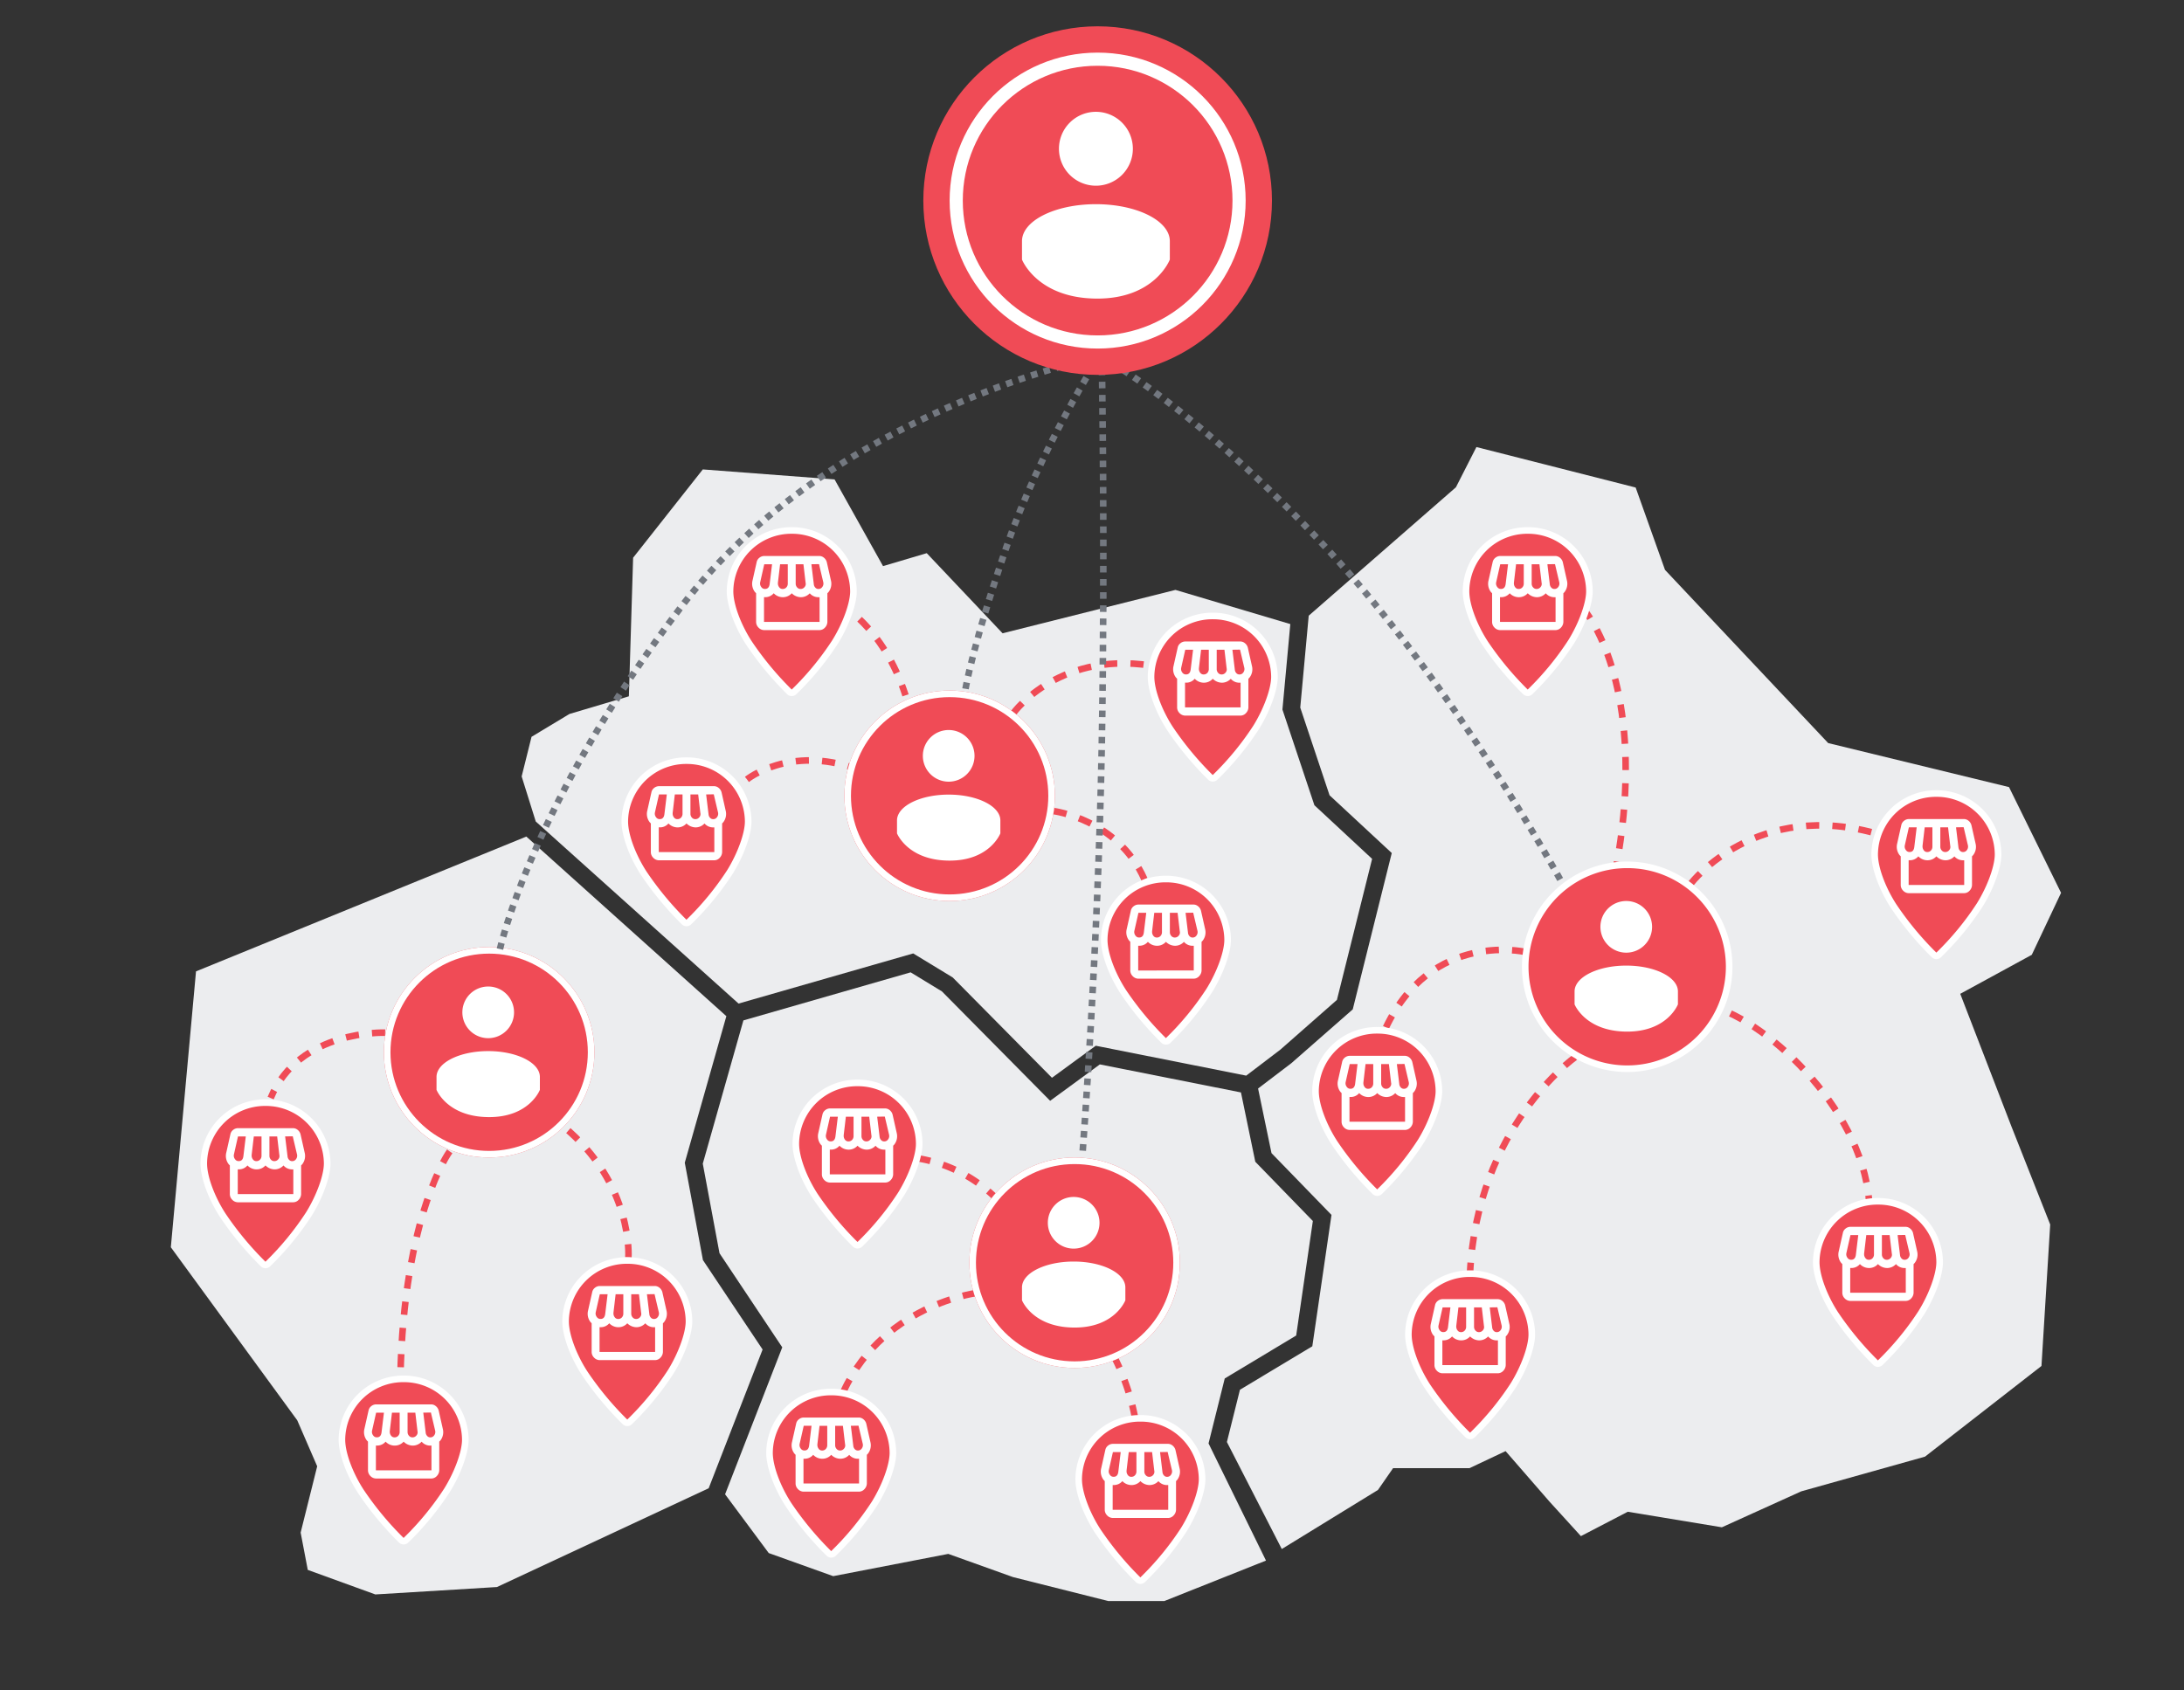 <?xml version="1.0" encoding="UTF-8"?> <svg xmlns="http://www.w3.org/2000/svg" xmlns:xlink="http://www.w3.org/1999/xlink" width="332" height="257" viewBox="0 0 332 257"><rect x="0" y="0" width="332" height="257" fill="#333333" stroke="none"/> <defs> <clipPath id="clip-path"> <rect id="Rectangle_634" data-name="Rectangle 634" width="332" height="257" transform="translate(344 4764)" fill="rgba(255,255,255,0)"></rect> </clipPath> </defs> <g id="Франшиза" transform="translate(-344 -4764)" clip-path="url(#clip-path)"> <g id="Group_1485" data-name="Group 1485" transform="translate(36.358 -29)"> <g id="Map" transform="translate(1423.727 76.097) rotate(14.008)"> <path id="Path_2200" data-name="Path 2200" d="M85.605,314.382l6.441,41.627L117.06,376.89l4.633,6.049v10.387l2.424,5.244,10.871,1.135,17.667-5.569,27.588-22.36,2.848-22.457L171,338.325l-6.263-13.7.74-23.148L129.363,282.34Z" transform="translate(37.924 4668.5)" fill="#ecedef" fill-rule="evenodd"></path> <path id="Path_2203" data-name="Path 2203" d="M101.226,296.661l-.719,22.628,5.764,12.6L118.99,343.46l-3.024,23.786,8.6,7.063,10.36,1.035,16.151-7.518,10.4,1.04,14.919.029,8.29-2.067,13.5-9.707L185.4,341.95V331.772l8.955-8.965L192.6,305.3l-10.671-6.623-4.665-9.7-21.846,1.057-5.989,7.2-19.985-12.156-5.319-1.663-22.9,13.245Z" transform="translate(104.844 4673.315)" fill="#ecedef" fill-rule="evenodd"></path> <path id="Path_2205" data-name="Path 2205" d="M214.974,345.989l4.081-5.094,6.51-9.416v-22.1l-10.488-5.791-8.236-12.939-1.984-12.9-18.2-.814-23.9,12.761-14.135-9.03-5.969,3.518-10.341-11.008-19.8,3.373-7.029,15.593,4.473,20.6-8.113,4.794L97.092,322.3v6.209l3.738,6.13,36.613,19.4,23.915-13.824,6.714,2.091L186.4,353.454l5.282-6.338,23.288-1.126Z" transform="translate(67.292 4613.63)" fill="#ecedef" fill-rule="evenodd"></path> <path id="Path_2206" data-name="Path 2206" d="M113.11,297.382l2.134,13.867,7.55,11.861,11.3,6.231v24.5l-7.067,10.188L123.043,369l4.359,9.04,11.121,6.907,2.006,20.087-9.073,9.073V422.3l12.033,13.768L155.5,423.814l1.426-3.767,11.277-2.821,4.692-3.839,8.317,5.823h0l5.92,3.947,6.016-5.32,14.45-1.169,10.387-8.226,16.975-9.672,13.84-17.663-3.917-21.188-9.34-13.059-12.42-17.668,9.115-8.386,2.038-10.22L222.708,296.9l-28.291.16-30.441-19.545-7.362-11.073-24.976-.113-1.545,6.692-16.982,24.36Z" transform="translate(161.445 4592.084)" fill="#ecedef" fill-rule="evenodd"></path> </g> <g id="_4" data-name="4"> <path id="Path_2214" data-name="Path 2214" d="M564.744,4927.27s9.962-12.969,28.7-7.369" fill="none" stroke="#f04b56" stroke-width="1" stroke-dasharray="2"></path> <path id="Path_2218" data-name="Path 2218" d="M556.99,4925.78c4.955-4.093,18.094-9.047,39.2-5.17" transform="translate(5473.977 4328.403) rotate(90)" fill="none" stroke="#f04b56" stroke-width="1" stroke-dasharray="2"></path> <path id="Path_2215" data-name="Path 2215" d="M539.478,4937.74s-15.614-3.625-22.184,13.924" fill="none" stroke="#f04b56" stroke-width="1" stroke-dasharray="2"></path> <path id="Path_2216" data-name="Path 2216" d="M534.585,4939.03s-18.174,2.034-29.9,21.028" transform="translate(-2314.915 893.115) rotate(-28.999)" fill="none" stroke="#f04b56" stroke-width="1" stroke-dasharray="2"></path> <path id="Path_2217" data-name="Path 2217" d="M564.659,4927.17c7.687-4.257,28.063-3.365,38.1,6.77" transform="matrix(0.766, 0.643, -0.643, 0.766, 3302.568, 808.5)" fill="none" stroke="#f04b56" stroke-width="1" stroke-dasharray="2"></path> <g id="_5" data-name="5" transform="translate(209.119 11.16)"> <g id="Path_2209" data-name="Path 2209" transform="translate(384 4903)"> <path id="Path_27" data-name="Path 27" d="M8.878,24.372l-.343-.329A48.673,48.673,0,0,1,2.386,16.62C.66,13.974-.5,10.812-.5,8.752A9.328,9.328,0,0,1,8.881-.5a9.328,9.328,0,0,1,9.381,9.252c0,1.893-1.146,5.055-2.786,7.69a43.477,43.477,0,0,1-6.251,7.6Z" fill="#f04b56"></path> <path id="Path_28" data-name="Path 28" d="M8.881,0A8.817,8.817,0,0,0,0,8.752c0,1.967,1.14,5.044,2.8,7.6a47.694,47.694,0,0,0,6.076,7.335,43.467,43.467,0,0,0,6.17-7.505c1.589-2.553,2.711-5.651,2.711-7.425A8.817,8.817,0,0,0,8.881,0m0-1a9.828,9.828,0,0,1,9.881,9.752c0,1.977-1.177,5.248-2.862,7.954a44.044,44.044,0,0,1-6.332,7.7A1,1,0,0,1,8.189,24.4a48.227,48.227,0,0,1-6.222-7.51C.192,14.173-1,10.9-1,8.752A9.828,9.828,0,0,1,8.881-1Z" fill="#fff"></path> </g> <path id="storefront" d="M3.844,3a1.189,1.189,0,0,0-.734.263,1.116,1.116,0,0,0-.421.676L2.069,6.7a2.059,2.059,0,0,0,.367,1.791l.169.175v4.352a1.217,1.217,0,0,0,.367.87,1.2,1.2,0,0,0,.837.382h8.427a1.128,1.128,0,0,0,.837-.382,1.292,1.292,0,0,0,.367-.87V8.667l.169-.175A2.059,2.059,0,0,0,13.974,6.7l-.62-2.762a1.267,1.267,0,0,0-.439-.676A1.1,1.1,0,0,0,12.2,3H3.844m8.324,1.234L12.819,7a.868.868,0,0,1-.169.733.677.677,0,0,1-.566.282A.61.61,0,0,1,11.6,7.8a.844.844,0,0,1-.223-.513L11.01,4.256l1.156-.019m-8.324.019H5.03L4.663,7.283c-.072.495-.307.726-.7.726A.635.635,0,0,1,3.4,7.727.868.868,0,0,1,3.224,7l.62-2.743m2.4,0H7.42V7.2a.826.826,0,0,1-.217.576.73.73,0,0,1-.566.238.615.615,0,0,1-.518-.257.927.927,0,0,1-.2-.582v-.1L6.25,4.257m2.378,0H9.8l.331,2.818a.725.725,0,0,1-.175.67.746.746,0,0,1-.608.269.669.669,0,0,1-.506-.238A.826.826,0,0,1,8.623,7.2V4.252M5.283,8.667a1.9,1.9,0,0,0,1.417.6,1.8,1.8,0,0,0,1.324-.6,1.989,1.989,0,0,0,1.384.6,1.841,1.841,0,0,0,1.354-.595,1.713,1.713,0,0,0,1.354.595h.138v3.757H3.808V9.262h.15A1.677,1.677,0,0,0,5.283,8.667Z" transform="translate(384.857 4903.379)" fill="#fff"></path> </g> <g id="_4-2" data-name="4" transform="translate(200.238 73.16)"> <g id="Path_2209-2" data-name="Path 2209" transform="translate(384 4903)"> <path id="Path_29" data-name="Path 29" d="M8.878,24.372l-.343-.329A48.673,48.673,0,0,1,2.386,16.62C.66,13.974-.5,10.812-.5,8.752A9.328,9.328,0,0,1,8.881-.5a9.328,9.328,0,0,1,9.381,9.252c0,1.893-1.146,5.055-2.786,7.69a43.477,43.477,0,0,1-6.251,7.6Z" fill="#f04b56"></path> <path id="Path_30" data-name="Path 30" d="M8.881,0A8.817,8.817,0,0,0,0,8.752c0,1.967,1.14,5.044,2.8,7.6a47.694,47.694,0,0,0,6.076,7.335,43.467,43.467,0,0,0,6.17-7.505c1.589-2.553,2.711-5.651,2.711-7.425A8.817,8.817,0,0,0,8.881,0m0-1a9.828,9.828,0,0,1,9.881,9.752c0,1.977-1.177,5.248-2.862,7.954a44.044,44.044,0,0,1-6.332,7.7A1,1,0,0,1,8.189,24.4a48.227,48.227,0,0,1-6.222-7.51C.192,14.173-1,10.9-1,8.752A9.828,9.828,0,0,1,8.881-1Z" fill="#fff"></path> </g> <path id="storefront-2" data-name="storefront" d="M3.844,3a1.189,1.189,0,0,0-.734.263,1.116,1.116,0,0,0-.421.676L2.069,6.7a2.059,2.059,0,0,0,.367,1.791l.169.175v4.352a1.217,1.217,0,0,0,.367.87,1.2,1.2,0,0,0,.837.382h8.427a1.128,1.128,0,0,0,.837-.382,1.292,1.292,0,0,0,.367-.87V8.667l.169-.175A2.059,2.059,0,0,0,13.974,6.7l-.62-2.762a1.267,1.267,0,0,0-.439-.676A1.1,1.1,0,0,0,12.2,3H3.844m8.324,1.234L12.819,7a.868.868,0,0,1-.169.733.677.677,0,0,1-.566.282A.61.61,0,0,1,11.6,7.8a.844.844,0,0,1-.223-.513L11.01,4.256l1.156-.019m-8.324.019H5.03L4.663,7.283c-.072.495-.307.726-.7.726A.635.635,0,0,1,3.4,7.727.868.868,0,0,1,3.224,7l.62-2.743m2.4,0H7.42V7.2a.826.826,0,0,1-.217.576.73.73,0,0,1-.566.238.615.615,0,0,1-.518-.257.927.927,0,0,1-.2-.582v-.1L6.25,4.257m2.378,0H9.8l.331,2.818a.725.725,0,0,1-.175.67.746.746,0,0,1-.608.269.669.669,0,0,1-.506-.238A.826.826,0,0,1,8.623,7.2V4.252M5.283,8.667a1.9,1.9,0,0,0,1.417.6,1.8,1.8,0,0,0,1.324-.6,1.989,1.989,0,0,0,1.384.6,1.841,1.841,0,0,0,1.354-.595,1.713,1.713,0,0,0,1.354.595h.138v3.757H3.808V9.262h.15A1.677,1.677,0,0,0,5.283,8.667Z" transform="translate(384.857 4903.379)" fill="#fff"></path> </g> <g id="_3" data-name="3" transform="translate(138.238 84.16)"> <g id="Path_2209-3" data-name="Path 2209" transform="translate(384 4903)"> <path id="Path_31" data-name="Path 31" d="M8.878,24.372l-.343-.329A48.673,48.673,0,0,1,2.386,16.62C.66,13.974-.5,10.812-.5,8.752A9.328,9.328,0,0,1,8.881-.5a9.328,9.328,0,0,1,9.381,9.252c0,1.893-1.146,5.055-2.786,7.69a43.477,43.477,0,0,1-6.251,7.6Z" fill="#f04b56"></path> <path id="Path_32" data-name="Path 32" d="M8.881,0A8.817,8.817,0,0,0,0,8.752c0,1.967,1.14,5.044,2.8,7.6a47.694,47.694,0,0,0,6.076,7.335,43.467,43.467,0,0,0,6.17-7.505c1.589-2.553,2.711-5.651,2.711-7.425A8.817,8.817,0,0,0,8.881,0m0-1a9.828,9.828,0,0,1,9.881,9.752c0,1.977-1.177,5.248-2.862,7.954a44.044,44.044,0,0,1-6.332,7.7A1,1,0,0,1,8.189,24.4a48.227,48.227,0,0,1-6.222-7.51C.192,14.173-1,10.9-1,8.752A9.828,9.828,0,0,1,8.881-1Z" fill="#fff"></path> </g> <path id="storefront-3" data-name="storefront" d="M3.844,3a1.189,1.189,0,0,0-.734.263,1.116,1.116,0,0,0-.421.676L2.069,6.7a2.059,2.059,0,0,0,.367,1.791l.169.175v4.352a1.217,1.217,0,0,0,.367.87,1.2,1.2,0,0,0,.837.382h8.427a1.128,1.128,0,0,0,.837-.382,1.292,1.292,0,0,0,.367-.87V8.667l.169-.175A2.059,2.059,0,0,0,13.974,6.7l-.62-2.762a1.267,1.267,0,0,0-.439-.676A1.1,1.1,0,0,0,12.2,3H3.844m8.324,1.234L12.819,7a.868.868,0,0,1-.169.733.677.677,0,0,1-.566.282A.61.61,0,0,1,11.6,7.8a.844.844,0,0,1-.223-.513L11.01,4.256l1.156-.019m-8.324.019H5.03L4.663,7.283c-.072.495-.307.726-.7.726A.635.635,0,0,1,3.4,7.727.868.868,0,0,1,3.224,7l.62-2.743m2.4,0H7.42V7.2a.826.826,0,0,1-.217.576.73.73,0,0,1-.566.238.615.615,0,0,1-.518-.257.927.927,0,0,1-.2-.582v-.1L6.25,4.257m2.378,0H9.8l.331,2.818a.725.725,0,0,1-.175.67.746.746,0,0,1-.608.269.669.669,0,0,1-.506-.238A.826.826,0,0,1,8.623,7.2V4.252M5.283,8.667a1.9,1.9,0,0,0,1.417.6,1.8,1.8,0,0,0,1.324-.6,1.989,1.989,0,0,0,1.384.6,1.841,1.841,0,0,0,1.354-.595,1.713,1.713,0,0,0,1.354.595h.138v3.757H3.808V9.262h.15A1.677,1.677,0,0,0,5.283,8.667Z" transform="translate(384.857 4903.379)" fill="#fff"></path> </g> <g id="_2" data-name="2" transform="translate(124.119 47.16)"> <g id="Path_2209-4" data-name="Path 2209" transform="translate(384 4903)"> <path id="Path_33" data-name="Path 33" d="M8.878,24.372l-.343-.329A48.673,48.673,0,0,1,2.386,16.62C.66,13.974-.5,10.812-.5,8.752A9.328,9.328,0,0,1,8.881-.5a9.328,9.328,0,0,1,9.381,9.252c0,1.893-1.146,5.055-2.786,7.69a43.477,43.477,0,0,1-6.251,7.6Z" fill="#f04b56"></path> <path id="Path_34" data-name="Path 34" d="M8.881,0A8.817,8.817,0,0,0,0,8.752c0,1.967,1.14,5.044,2.8,7.6a47.694,47.694,0,0,0,6.076,7.335,43.467,43.467,0,0,0,6.17-7.505c1.589-2.553,2.711-5.651,2.711-7.425A8.817,8.817,0,0,0,8.881,0m0-1a9.828,9.828,0,0,1,9.881,9.752c0,1.977-1.177,5.248-2.862,7.954a44.044,44.044,0,0,1-6.332,7.7A1,1,0,0,1,8.189,24.4a48.227,48.227,0,0,1-6.222-7.51C.192,14.173-1,10.9-1,8.752A9.828,9.828,0,0,1,8.881-1Z" fill="#fff"></path> </g> <path id="storefront-4" data-name="storefront" d="M3.844,3a1.189,1.189,0,0,0-.734.263,1.116,1.116,0,0,0-.421.676L2.069,6.7a2.059,2.059,0,0,0,.367,1.791l.169.175v4.352a1.217,1.217,0,0,0,.367.87,1.2,1.2,0,0,0,.837.382h8.427a1.128,1.128,0,0,0,.837-.382,1.292,1.292,0,0,0,.367-.87V8.667l.169-.175A2.059,2.059,0,0,0,13.974,6.7l-.62-2.762a1.267,1.267,0,0,0-.439-.676A1.1,1.1,0,0,0,12.2,3H3.844m8.324,1.234L12.819,7a.868.868,0,0,1-.169.733.677.677,0,0,1-.566.282A.61.61,0,0,1,11.6,7.8a.844.844,0,0,1-.223-.513L11.01,4.256l1.156-.019m-8.324.019H5.03L4.663,7.283c-.072.495-.307.726-.7.726A.635.635,0,0,1,3.4,7.727.868.868,0,0,1,3.224,7l.62-2.743m2.4,0H7.42V7.2a.826.826,0,0,1-.217.576.73.73,0,0,1-.566.238.615.615,0,0,1-.518-.257.927.927,0,0,1-.2-.582v-.1L6.25,4.257m2.378,0H9.8l.331,2.818a.725.725,0,0,1-.175.67.746.746,0,0,1-.608.269.669.669,0,0,1-.506-.238A.826.826,0,0,1,8.623,7.2V4.252M5.283,8.667a1.9,1.9,0,0,0,1.417.6,1.8,1.8,0,0,0,1.324-.6,1.989,1.989,0,0,0,1.384.6,1.841,1.841,0,0,0,1.354-.595,1.713,1.713,0,0,0,1.354.595h.138v3.757H3.808V9.262h.15A1.677,1.677,0,0,0,5.283,8.667Z" transform="translate(384.857 4903.379)" fill="#fff"></path> </g> <g id="_1" data-name="1" transform="translate(147 -28.84)"> <g id="Path_2209-5" data-name="Path 2209" transform="translate(384 4903)"> <path id="Path_35" data-name="Path 35" d="M8.878,24.372l-.343-.329A48.673,48.673,0,0,1,2.386,16.62C.66,13.974-.5,10.812-.5,8.752A9.328,9.328,0,0,1,8.881-.5a9.328,9.328,0,0,1,9.381,9.252c0,1.893-1.146,5.055-2.786,7.69a43.477,43.477,0,0,1-6.251,7.6Z" fill="#f04b56"></path> <path id="Path_36" data-name="Path 36" d="M8.881,0A8.817,8.817,0,0,0,0,8.752c0,1.967,1.14,5.044,2.8,7.6a47.694,47.694,0,0,0,6.076,7.335,43.467,43.467,0,0,0,6.17-7.505c1.589-2.553,2.711-5.651,2.711-7.425A8.817,8.817,0,0,0,8.881,0m0-1a9.828,9.828,0,0,1,9.881,9.752c0,1.977-1.177,5.248-2.862,7.954a44.044,44.044,0,0,1-6.332,7.7A1,1,0,0,1,8.189,24.4a48.227,48.227,0,0,1-6.222-7.51C.192,14.173-1,10.9-1,8.752A9.828,9.828,0,0,1,8.881-1Z" fill="#fff"></path> </g> <path id="storefront-5" data-name="storefront" d="M3.844,3a1.189,1.189,0,0,0-.734.263,1.116,1.116,0,0,0-.421.676L2.069,6.7a2.059,2.059,0,0,0,.367,1.791l.169.175v4.352a1.217,1.217,0,0,0,.367.87,1.2,1.2,0,0,0,.837.382h8.427a1.128,1.128,0,0,0,.837-.382,1.292,1.292,0,0,0,.367-.87V8.667l.169-.175A2.059,2.059,0,0,0,13.974,6.7l-.62-2.762a1.267,1.267,0,0,0-.439-.676A1.1,1.1,0,0,0,12.2,3H3.844m8.324,1.234L12.819,7a.868.868,0,0,1-.169.733.677.677,0,0,1-.566.282A.61.61,0,0,1,11.6,7.8a.844.844,0,0,1-.223-.513L11.01,4.256l1.156-.019m-8.324.019H5.03L4.663,7.283c-.072.495-.307.726-.7.726A.635.635,0,0,1,3.4,7.727.868.868,0,0,1,3.224,7l.62-2.743m2.4,0H7.42V7.2a.826.826,0,0,1-.217.576.73.73,0,0,1-.566.238.615.615,0,0,1-.518-.257.927.927,0,0,1-.2-.582v-.1L6.25,4.257m2.378,0H9.8l.331,2.818a.725.725,0,0,1-.175.67.746.746,0,0,1-.608.269.669.669,0,0,1-.506-.238A.826.826,0,0,1,8.623,7.2V4.252M5.283,8.667a1.9,1.9,0,0,0,1.417.6,1.8,1.8,0,0,0,1.324-.6,1.989,1.989,0,0,0,1.384.6,1.841,1.841,0,0,0,1.354-.595,1.713,1.713,0,0,0,1.354.595h.138v3.757H3.808V9.262h.15A1.677,1.677,0,0,0,5.283,8.667Z" transform="translate(384.857 4903.379)" fill="#fff"></path> </g> <g id="Path_2235" data-name="Path 2235" transform="translate(539 4924)"> <path id="Path_37" data-name="Path 37" d="M16,31.5A15.5,15.5,0,0,1,5.04,5.04,15.5,15.5,0,0,1,26.96,26.96,15.4,15.4,0,0,1,16,31.5Z" fill="#f04b56"></path> <path id="Path_38" data-name="Path 38" d="M16,1A15,15,0,0,0,5.393,26.607,15,15,0,1,0,26.607,5.393,14.9,14.9,0,0,0,16,1m0-1A16,16,0,1,1,0,16,16,16,0,0,1,16,0Z" fill="#fff"></path> </g> <path id="account" d="M11.856,4A3.928,3.928,0,1,1,7.928,7.928,3.928,3.928,0,0,1,11.856,4m0,9.821c4.341,0,7.856,1.758,7.856,3.928v1.964s-1.6,4.212-7.856,4.145S4,19.713,4,19.713V17.749C4,15.578,7.516,13.821,11.856,13.821Z" transform="translate(543 4926)" fill="#fff"></path> </g> <g id="_3-2" data-name="3"> <path id="Path_2223" data-name="Path 2223" d="M524.807,4938.56s-16.2.193-23.16,15.006" transform="translate(-666.803 151.835) rotate(-7)" fill="none" stroke="#f04b56" stroke-width="1" stroke-dasharray="2"></path> <path id="Path_2224" data-name="Path 2224" d="M566.778,4917.55a21.96,21.96,0,0,1,15.056.063" transform="matrix(0.875, 0.485, -0.485, 0.875, 2336.192, 391.373)" fill="none" stroke="#f04b56" stroke-width="1" stroke-dasharray="2"></path> <path id="Path_2225" data-name="Path 2225" d="M588.6,4924.55a34.906,34.906,0,0,1,12.257,8.66" transform="matrix(0.766, 0.643, -0.643, 0.766, 3192.568, 848.5)" fill="none" stroke="#f04b56" stroke-width="1" stroke-dasharray="2"></path> <g id="_3-3" data-name="3" transform="translate(88.119 106.16)"> <g id="Path_2209-6" data-name="Path 2209" transform="translate(384 4903)"> <path id="Path_39" data-name="Path 39" d="M8.878,24.372l-.343-.329A48.673,48.673,0,0,1,2.386,16.62C.66,13.974-.5,10.812-.5,8.752A9.328,9.328,0,0,1,8.881-.5a9.328,9.328,0,0,1,9.381,9.252c0,1.893-1.146,5.055-2.786,7.69a43.477,43.477,0,0,1-6.251,7.6Z" fill="#f04b56"></path> <path id="Path_40" data-name="Path 40" d="M8.881,0A8.817,8.817,0,0,0,0,8.752c0,1.967,1.14,5.044,2.8,7.6a47.694,47.694,0,0,0,6.076,7.335,43.467,43.467,0,0,0,6.17-7.505c1.589-2.553,2.711-5.651,2.711-7.425A8.817,8.817,0,0,0,8.881,0m0-1a9.828,9.828,0,0,1,9.881,9.752c0,1.977-1.177,5.248-2.862,7.954a44.044,44.044,0,0,1-6.332,7.7A1,1,0,0,1,8.189,24.4a48.227,48.227,0,0,1-6.222-7.51C.192,14.173-1,10.9-1,8.752A9.828,9.828,0,0,1,8.881-1Z" fill="#fff"></path> </g> <path id="storefront-6" data-name="storefront" d="M3.844,3a1.189,1.189,0,0,0-.734.263,1.116,1.116,0,0,0-.421.676L2.069,6.7a2.059,2.059,0,0,0,.367,1.791l.169.175v4.352a1.217,1.217,0,0,0,.367.87,1.2,1.2,0,0,0,.837.382h8.427a1.128,1.128,0,0,0,.837-.382,1.292,1.292,0,0,0,.367-.87V8.667l.169-.175A2.059,2.059,0,0,0,13.974,6.7l-.62-2.762a1.267,1.267,0,0,0-.439-.676A1.1,1.1,0,0,0,12.2,3H3.844m8.324,1.234L12.819,7a.868.868,0,0,1-.169.733.677.677,0,0,1-.566.282A.61.61,0,0,1,11.6,7.8a.844.844,0,0,1-.223-.513L11.01,4.256l1.156-.019m-8.324.019H5.03L4.663,7.283c-.072.495-.307.726-.7.726A.635.635,0,0,1,3.4,7.727.868.868,0,0,1,3.224,7l.62-2.743m2.4,0H7.42V7.2a.826.826,0,0,1-.217.576.73.73,0,0,1-.566.238.615.615,0,0,1-.518-.257.927.927,0,0,1-.2-.582v-.1L6.25,4.257m2.378,0H9.8l.331,2.818a.725.725,0,0,1-.175.67.746.746,0,0,1-.608.269.669.669,0,0,1-.506-.238A.826.826,0,0,1,8.623,7.2V4.252M5.283,8.667a1.9,1.9,0,0,0,1.417.6,1.8,1.8,0,0,0,1.324-.6,1.989,1.989,0,0,0,1.384.6,1.841,1.841,0,0,0,1.354-.595,1.713,1.713,0,0,0,1.354.595h.138v3.757H3.808V9.262h.15A1.677,1.677,0,0,0,5.283,8.667Z" transform="translate(384.857 4903.379)" fill="#fff"></path> </g> <g id="_2-2" data-name="2" transform="translate(41.119 102.16)"> <g id="Path_2209-7" data-name="Path 2209" transform="translate(384 4903)"> <path id="Path_41" data-name="Path 41" d="M8.878,24.372l-.343-.329A48.673,48.673,0,0,1,2.386,16.62C.66,13.974-.5,10.812-.5,8.752A9.328,9.328,0,0,1,8.881-.5a9.328,9.328,0,0,1,9.381,9.252c0,1.893-1.146,5.055-2.786,7.69a43.477,43.477,0,0,1-6.251,7.6Z" fill="#f04b56"></path> <path id="Path_42" data-name="Path 42" d="M8.881,0A8.817,8.817,0,0,0,0,8.752c0,1.967,1.14,5.044,2.8,7.6a47.694,47.694,0,0,0,6.076,7.335,43.467,43.467,0,0,0,6.17-7.505c1.589-2.553,2.711-5.651,2.711-7.425A8.817,8.817,0,0,0,8.881,0m0-1a9.828,9.828,0,0,1,9.881,9.752c0,1.977-1.177,5.248-2.862,7.954a44.044,44.044,0,0,1-6.332,7.7A1,1,0,0,1,8.189,24.4a48.227,48.227,0,0,1-6.222-7.51C.192,14.173-1,10.9-1,8.752A9.828,9.828,0,0,1,8.881-1Z" fill="#fff"></path> </g> <path id="storefront-7" data-name="storefront" d="M3.844,3a1.189,1.189,0,0,0-.734.263,1.116,1.116,0,0,0-.421.676L2.069,6.7a2.059,2.059,0,0,0,.367,1.791l.169.175v4.352a1.217,1.217,0,0,0,.367.87,1.2,1.2,0,0,0,.837.382h8.427a1.128,1.128,0,0,0,.837-.382,1.292,1.292,0,0,0,.367-.87V8.667l.169-.175A2.059,2.059,0,0,0,13.974,6.7l-.62-2.762a1.267,1.267,0,0,0-.439-.676A1.1,1.1,0,0,0,12.2,3H3.844m8.324,1.234L12.819,7a.868.868,0,0,1-.169.733.677.677,0,0,1-.566.282A.61.61,0,0,1,11.6,7.8a.844.844,0,0,1-.223-.513L11.01,4.256l1.156-.019m-8.324.019H5.03L4.663,7.283c-.072.495-.307.726-.7.726A.635.635,0,0,1,3.4,7.727.868.868,0,0,1,3.224,7l.62-2.743m2.4,0H7.42V7.2a.826.826,0,0,1-.217.576.73.73,0,0,1-.566.238.615.615,0,0,1-.518-.257.927.927,0,0,1-.2-.582v-.1L6.25,4.257m2.378,0H9.8l.331,2.818a.725.725,0,0,1-.175.67.746.746,0,0,1-.608.269.669.669,0,0,1-.506-.238A.826.826,0,0,1,8.623,7.2V4.252M5.283,8.667a1.9,1.9,0,0,0,1.417.6,1.8,1.8,0,0,0,1.324-.6,1.989,1.989,0,0,0,1.384.6,1.841,1.841,0,0,0,1.354-.595,1.713,1.713,0,0,0,1.354.595h.138v3.757H3.808V9.262h.15A1.677,1.677,0,0,0,5.283,8.667Z" transform="translate(384.857 4903.379)" fill="#fff"></path> </g> <g id="_1-2" data-name="1" transform="translate(45.119 55.16)"> <g id="Path_2209-8" data-name="Path 2209" transform="translate(384 4903)"> <path id="Path_43" data-name="Path 43" d="M8.878,24.372l-.343-.329A48.673,48.673,0,0,1,2.386,16.62C.66,13.974-.5,10.812-.5,8.752A9.328,9.328,0,0,1,8.881-.5a9.328,9.328,0,0,1,9.381,9.252c0,1.893-1.146,5.055-2.786,7.69a43.477,43.477,0,0,1-6.251,7.6Z" fill="#f04b56"></path> <path id="Path_44" data-name="Path 44" d="M8.881,0A8.817,8.817,0,0,0,0,8.752c0,1.967,1.14,5.044,2.8,7.6a47.694,47.694,0,0,0,6.076,7.335,43.467,43.467,0,0,0,6.17-7.505c1.589-2.553,2.711-5.651,2.711-7.425A8.817,8.817,0,0,0,8.881,0m0-1a9.828,9.828,0,0,1,9.881,9.752c0,1.977-1.177,5.248-2.862,7.954a44.044,44.044,0,0,1-6.332,7.7A1,1,0,0,1,8.189,24.4a48.227,48.227,0,0,1-6.222-7.51C.192,14.173-1,10.9-1,8.752A9.828,9.828,0,0,1,8.881-1Z" fill="#fff"></path> </g> <path id="storefront-8" data-name="storefront" d="M3.844,3a1.189,1.189,0,0,0-.734.263,1.116,1.116,0,0,0-.421.676L2.069,6.7a2.059,2.059,0,0,0,.367,1.791l.169.175v4.352a1.217,1.217,0,0,0,.367.87,1.2,1.2,0,0,0,.837.382h8.427a1.128,1.128,0,0,0,.837-.382,1.292,1.292,0,0,0,.367-.87V8.667l.169-.175A2.059,2.059,0,0,0,13.974,6.7l-.62-2.762a1.267,1.267,0,0,0-.439-.676A1.1,1.1,0,0,0,12.2,3H3.844m8.324,1.234L12.819,7a.868.868,0,0,1-.169.733.677.677,0,0,1-.566.282A.61.61,0,0,1,11.6,7.8a.844.844,0,0,1-.223-.513L11.01,4.256l1.156-.019m-8.324.019H5.03L4.663,7.283c-.072.495-.307.726-.7.726A.635.635,0,0,1,3.4,7.727.868.868,0,0,1,3.224,7l.62-2.743m2.4,0H7.42V7.2a.826.826,0,0,1-.217.576.73.73,0,0,1-.566.238.615.615,0,0,1-.518-.257.927.927,0,0,1-.2-.582v-.1L6.25,4.257m2.378,0H9.8l.331,2.818a.725.725,0,0,1-.175.67.746.746,0,0,1-.608.269.669.669,0,0,1-.506-.238A.826.826,0,0,1,8.623,7.2V4.252M5.283,8.667a1.9,1.9,0,0,0,1.417.6,1.8,1.8,0,0,0,1.324-.6,1.989,1.989,0,0,0,1.384.6,1.841,1.841,0,0,0,1.354-.595,1.713,1.713,0,0,0,1.354.595h.138v3.757H3.808V9.262h.15A1.677,1.677,0,0,0,5.283,8.667Z" transform="translate(384.857 4903.379)" fill="#fff"></path> </g> <g id="Ellipse_276" data-name="Ellipse 276" transform="translate(455 4969)" fill="#f04b56" stroke="#fff" stroke-width="1"> <circle cx="16" cy="16" r="16" stroke="none"></circle> <circle cx="16" cy="16" r="15.5" fill="none"></circle> </g> <path id="account-2" data-name="account" d="M11.856,4A3.928,3.928,0,1,1,7.928,7.928,3.928,3.928,0,0,1,11.856,4m0,9.821c4.341,0,7.856,1.758,7.856,3.928v1.964s-1.6,4.212-7.856,4.145S4,19.713,4,19.713V17.749C4,15.578,7.516,13.821,11.856,13.821Z" transform="translate(459 4971)" fill="#fff"></path> </g> <g id="_2-3" data-name="2"> <path id="Path_2219" data-name="Path 2219" d="M562.719,4923.4s7.194-9.979,22.22-6.961" transform="translate(-101 -22)" fill="none" stroke="#f04b56" stroke-width="1" stroke-dasharray="2"></path> <path id="Path_2220" data-name="Path 2220" d="M568.817,4918.33s9.73,1.225,13.79,10.354" transform="translate(-101 -2)" fill="none" stroke="#f04b56" stroke-width="1" stroke-dasharray="2"></path> <path id="Path_2221" data-name="Path 2221" d="M569.619,4915.67s8.187,1.458,12.1,11.475" transform="matrix(0.656, -0.755, 0.755, 0.656, -3663.808, 2116.892)" fill="none" stroke="#f04b56" stroke-width="1" stroke-dasharray="2"></path> <path id="Path_2222" data-name="Path 2222" d="M566.6,4917.65s6.885-2.885,17.218,1.485" transform="matrix(0.656, 0.755, -0.755, 0.656, 3776.258, 1230.99)" fill="none" stroke="#f04b56" stroke-width="1" stroke-dasharray="2"></path> <g id="_4-3" data-name="4" transform="translate(92 24.16)"> <g id="Path_2209-9" data-name="Path 2209" transform="translate(384 4903)"> <path id="Path_45" data-name="Path 45" d="M8.878,24.372l-.343-.329A48.673,48.673,0,0,1,2.386,16.62C.66,13.974-.5,10.812-.5,8.752A9.328,9.328,0,0,1,8.881-.5a9.328,9.328,0,0,1,9.381,9.252c0,1.893-1.146,5.055-2.786,7.69a43.477,43.477,0,0,1-6.251,7.6Z" fill="#f04b56"></path> <path id="Path_46" data-name="Path 46" d="M8.881,0A8.817,8.817,0,0,0,0,8.752c0,1.967,1.14,5.044,2.8,7.6a47.694,47.694,0,0,0,6.076,7.335,43.467,43.467,0,0,0,6.17-7.505c1.589-2.553,2.711-5.651,2.711-7.425A8.817,8.817,0,0,0,8.881,0m0-1a9.828,9.828,0,0,1,9.881,9.752c0,1.977-1.177,5.248-2.862,7.954a44.044,44.044,0,0,1-6.332,7.7A1,1,0,0,1,8.189,24.4a48.227,48.227,0,0,1-6.222-7.51C.192,14.173-1,10.9-1,8.752A9.828,9.828,0,0,1,8.881-1Z" fill="#fff"></path> </g> <path id="storefront-9" data-name="storefront" d="M3.844,3a1.189,1.189,0,0,0-.734.263,1.116,1.116,0,0,0-.421.676L2.069,6.7a2.059,2.059,0,0,0,.367,1.791l.169.175v4.352a1.217,1.217,0,0,0,.367.87,1.2,1.2,0,0,0,.837.382h8.427a1.128,1.128,0,0,0,.837-.382,1.292,1.292,0,0,0,.367-.87V8.667l.169-.175A2.059,2.059,0,0,0,13.974,6.7l-.62-2.762a1.267,1.267,0,0,0-.439-.676A1.1,1.1,0,0,0,12.2,3H3.844m8.324,1.234L12.819,7a.868.868,0,0,1-.169.733.677.677,0,0,1-.566.282A.61.61,0,0,1,11.6,7.8a.844.844,0,0,1-.223-.513L11.01,4.256l1.156-.019m-8.324.019H5.03L4.663,7.283c-.072.495-.307.726-.7.726A.635.635,0,0,1,3.4,7.727.868.868,0,0,1,3.224,7l.62-2.743m2.4,0H7.42V7.2a.826.826,0,0,1-.217.576.73.73,0,0,1-.566.238.615.615,0,0,1-.518-.257.927.927,0,0,1-.2-.582v-.1L6.25,4.257m2.378,0H9.8l.331,2.818a.725.725,0,0,1-.175.67.746.746,0,0,1-.608.269.669.669,0,0,1-.506-.238A.826.826,0,0,1,8.623,7.2V4.252M5.283,8.667a1.9,1.9,0,0,0,1.417.6,1.8,1.8,0,0,0,1.324-.6,1.989,1.989,0,0,0,1.384.6,1.841,1.841,0,0,0,1.354-.595,1.713,1.713,0,0,0,1.354.595h.138v3.757H3.808V9.262h.15A1.677,1.677,0,0,0,5.283,8.667Z" transform="translate(384.857 4903.379)" fill="#fff"></path> </g> <g id="_3-4" data-name="3" transform="translate(99.119 -15.84)"> <g id="Path_2209-10" data-name="Path 2209" transform="translate(384 4903)"> <path id="Path_47" data-name="Path 47" d="M8.878,24.372l-.343-.329A48.673,48.673,0,0,1,2.386,16.62C.66,13.974-.5,10.812-.5,8.752A9.328,9.328,0,0,1,8.881-.5a9.328,9.328,0,0,1,9.381,9.252c0,1.893-1.146,5.055-2.786,7.69a43.477,43.477,0,0,1-6.251,7.6Z" fill="#f04b56"></path> <path id="Path_48" data-name="Path 48" d="M8.881,0A8.817,8.817,0,0,0,0,8.752c0,1.967,1.14,5.044,2.8,7.6a47.694,47.694,0,0,0,6.076,7.335,43.467,43.467,0,0,0,6.17-7.505c1.589-2.553,2.711-5.651,2.711-7.425A8.817,8.817,0,0,0,8.881,0m0-1a9.828,9.828,0,0,1,9.881,9.752c0,1.977-1.177,5.248-2.862,7.954a44.044,44.044,0,0,1-6.332,7.7A1,1,0,0,1,8.189,24.4a48.227,48.227,0,0,1-6.222-7.51C.192,14.173-1,10.9-1,8.752A9.828,9.828,0,0,1,8.881-1Z" fill="#fff"></path> </g> <path id="storefront-10" data-name="storefront" d="M3.844,3a1.189,1.189,0,0,0-.734.263,1.116,1.116,0,0,0-.421.676L2.069,6.7a2.059,2.059,0,0,0,.367,1.791l.169.175v4.352a1.217,1.217,0,0,0,.367.87,1.2,1.2,0,0,0,.837.382h8.427a1.128,1.128,0,0,0,.837-.382,1.292,1.292,0,0,0,.367-.87V8.667l.169-.175A2.059,2.059,0,0,0,13.974,6.7l-.62-2.762a1.267,1.267,0,0,0-.439-.676A1.1,1.1,0,0,0,12.2,3H3.844m8.324,1.234L12.819,7a.868.868,0,0,1-.169.733.677.677,0,0,1-.566.282A.61.61,0,0,1,11.6,7.8a.844.844,0,0,1-.223-.513L11.01,4.256l1.156-.019m-8.324.019H5.03L4.663,7.283c-.072.495-.307.726-.7.726A.635.635,0,0,1,3.4,7.727.868.868,0,0,1,3.224,7l.62-2.743m2.4,0H7.42V7.2a.826.826,0,0,1-.217.576.73.73,0,0,1-.566.238.615.615,0,0,1-.518-.257.927.927,0,0,1-.2-.582v-.1L6.25,4.257m2.378,0H9.8l.331,2.818a.725.725,0,0,1-.175.67.746.746,0,0,1-.608.269.669.669,0,0,1-.506-.238A.826.826,0,0,1,8.623,7.2V4.252M5.283,8.667a1.9,1.9,0,0,0,1.417.6,1.8,1.8,0,0,0,1.324-.6,1.989,1.989,0,0,0,1.384.6,1.841,1.841,0,0,0,1.354-.595,1.713,1.713,0,0,0,1.354.595h.138v3.757H3.808V9.262h.15A1.677,1.677,0,0,0,5.283,8.667Z" transform="translate(384.857 4903.379)" fill="#fff"></path> </g> <g id="_2-4" data-name="2" transform="translate(35.119 -28.84)"> <g id="Path_2209-11" data-name="Path 2209" transform="translate(384 4903)"> <path id="Path_49" data-name="Path 49" d="M8.878,24.372l-.343-.329A48.673,48.673,0,0,1,2.386,16.62C.66,13.974-.5,10.812-.5,8.752A9.328,9.328,0,0,1,8.881-.5a9.328,9.328,0,0,1,9.381,9.252c0,1.893-1.146,5.055-2.786,7.69a43.477,43.477,0,0,1-6.251,7.6Z" fill="#f04b56"></path> <path id="Path_50" data-name="Path 50" d="M8.881,0A8.817,8.817,0,0,0,0,8.752c0,1.967,1.14,5.044,2.8,7.6a47.694,47.694,0,0,0,6.076,7.335,43.467,43.467,0,0,0,6.17-7.505c1.589-2.553,2.711-5.651,2.711-7.425A8.817,8.817,0,0,0,8.881,0m0-1a9.828,9.828,0,0,1,9.881,9.752c0,1.977-1.177,5.248-2.862,7.954a44.044,44.044,0,0,1-6.332,7.7A1,1,0,0,1,8.189,24.4a48.227,48.227,0,0,1-6.222-7.51C.192,14.173-1,10.9-1,8.752A9.828,9.828,0,0,1,8.881-1Z" fill="#fff"></path> </g> <path id="storefront-11" data-name="storefront" d="M3.844,3a1.189,1.189,0,0,0-.734.263,1.116,1.116,0,0,0-.421.676L2.069,6.7a2.059,2.059,0,0,0,.367,1.791l.169.175v4.352a1.217,1.217,0,0,0,.367.87,1.2,1.2,0,0,0,.837.382h8.427a1.128,1.128,0,0,0,.837-.382,1.292,1.292,0,0,0,.367-.87V8.667l.169-.175A2.059,2.059,0,0,0,13.974,6.7l-.62-2.762a1.267,1.267,0,0,0-.439-.676A1.1,1.1,0,0,0,12.2,3H3.844m8.324,1.234L12.819,7a.868.868,0,0,1-.169.733.677.677,0,0,1-.566.282A.61.61,0,0,1,11.6,7.8a.844.844,0,0,1-.223-.513L11.01,4.256l1.156-.019m-8.324.019H5.03L4.663,7.283c-.072.495-.307.726-.7.726A.635.635,0,0,1,3.4,7.727.868.868,0,0,1,3.224,7l.62-2.743m2.4,0H7.42V7.2a.826.826,0,0,1-.217.576.73.73,0,0,1-.566.238.615.615,0,0,1-.518-.257.927.927,0,0,1-.2-.582v-.1L6.25,4.257m2.378,0H9.8l.331,2.818a.725.725,0,0,1-.175.67.746.746,0,0,1-.608.269.669.669,0,0,1-.506-.238A.826.826,0,0,1,8.623,7.2V4.252M5.283,8.667a1.9,1.9,0,0,0,1.417.6,1.8,1.8,0,0,0,1.324-.6,1.989,1.989,0,0,0,1.384.6,1.841,1.841,0,0,0,1.354-.595,1.713,1.713,0,0,0,1.354.595h.138v3.757H3.808V9.262h.15A1.677,1.677,0,0,0,5.283,8.667Z" transform="translate(384.857 4903.379)" fill="#fff"></path> </g> <g id="_1-3" data-name="1" transform="translate(19.119 6.16)"> <g id="Path_2209-12" data-name="Path 2209" transform="translate(384 4903)"> <path id="Path_51" data-name="Path 51" d="M8.878,24.372l-.343-.329A48.673,48.673,0,0,1,2.386,16.62C.66,13.974-.5,10.812-.5,8.752A9.328,9.328,0,0,1,8.881-.5a9.328,9.328,0,0,1,9.381,9.252c0,1.893-1.146,5.055-2.786,7.69a43.477,43.477,0,0,1-6.251,7.6Z" fill="#f04b56"></path> <path id="Path_52" data-name="Path 52" d="M8.881,0A8.817,8.817,0,0,0,0,8.752c0,1.967,1.14,5.044,2.8,7.6a47.694,47.694,0,0,0,6.076,7.335,43.467,43.467,0,0,0,6.17-7.505c1.589-2.553,2.711-5.651,2.711-7.425A8.817,8.817,0,0,0,8.881,0m0-1a9.828,9.828,0,0,1,9.881,9.752c0,1.977-1.177,5.248-2.862,7.954a44.044,44.044,0,0,1-6.332,7.7A1,1,0,0,1,8.189,24.4a48.227,48.227,0,0,1-6.222-7.51C.192,14.173-1,10.9-1,8.752A9.828,9.828,0,0,1,8.881-1Z" fill="#fff"></path> </g> <path id="storefront-12" data-name="storefront" d="M3.844,3a1.189,1.189,0,0,0-.734.263,1.116,1.116,0,0,0-.421.676L2.069,6.7a2.059,2.059,0,0,0,.367,1.791l.169.175v4.352a1.217,1.217,0,0,0,.367.87,1.2,1.2,0,0,0,.837.382h8.427a1.128,1.128,0,0,0,.837-.382,1.292,1.292,0,0,0,.367-.87V8.667l.169-.175A2.059,2.059,0,0,0,13.974,6.7l-.62-2.762a1.267,1.267,0,0,0-.439-.676A1.1,1.1,0,0,0,12.2,3H3.844m8.324,1.234L12.819,7a.868.868,0,0,1-.169.733.677.677,0,0,1-.566.282A.61.61,0,0,1,11.6,7.8a.844.844,0,0,1-.223-.513L11.01,4.256l1.156-.019m-8.324.019H5.03L4.663,7.283c-.072.495-.307.726-.7.726A.635.635,0,0,1,3.4,7.727.868.868,0,0,1,3.224,7l.62-2.743m2.4,0H7.42V7.2a.826.826,0,0,1-.217.576.73.73,0,0,1-.566.238.615.615,0,0,1-.518-.257.927.927,0,0,1-.2-.582v-.1L6.25,4.257m2.378,0H9.8l.331,2.818a.725.725,0,0,1-.175.67.746.746,0,0,1-.608.269.669.669,0,0,1-.506-.238A.826.826,0,0,1,8.623,7.2V4.252M5.283,8.667a1.9,1.9,0,0,0,1.417.6,1.8,1.8,0,0,0,1.324-.6,1.989,1.989,0,0,0,1.384.6,1.841,1.841,0,0,0,1.354-.595,1.713,1.713,0,0,0,1.354.595h.138v3.757H3.808V9.262h.15A1.677,1.677,0,0,0,5.283,8.667Z" transform="translate(384.857 4903.379)" fill="#fff"></path> </g> <g id="Ellipse_277" data-name="Ellipse 277" transform="translate(436 4898)" fill="#f04b56" stroke="#fff" stroke-width="1"> <circle cx="16" cy="16" r="16" stroke="none"></circle> <circle cx="16" cy="16" r="15.5" fill="none"></circle> </g> <path id="account-3" data-name="account" d="M11.856,4A3.928,3.928,0,1,1,7.928,7.928,3.928,3.928,0,0,1,11.856,4m0,9.821c4.341,0,7.856,1.758,7.856,3.928v1.964s-1.6,4.212-7.856,4.145S4,19.713,4,19.713V17.749C4,15.578,7.516,13.821,11.856,13.821Z" transform="translate(440 4900)" fill="#fff"></path> </g> <g id="_1-4" data-name="1"> <path id="Path_2226" data-name="Path 2226" d="M522.642,4941.71s-12.932-2.09-18.48,7.747" transform="translate(-754.803 108.836) rotate(-7)" fill="none" stroke="#f04b56" stroke-width="1" stroke-dasharray="2"></path> <path id="Path_2227" data-name="Path 2227" d="M517.61,4940.14s-8.1,8.52-11.64,33.294" transform="translate(-739.803 127.836) rotate(-7)" fill="none" stroke="#f04b56" stroke-width="1" stroke-dasharray="2"></path> <path id="Path_2228" data-name="Path 2228" d="M521.937,4938.26s-11.082-.812-19.957,9.92" transform="translate(5341.428 4462.252) rotate(90)" fill="none" stroke="#f04b56" stroke-width="1" stroke-dasharray="2"></path> <g id="_3-5" data-name="3" transform="translate(10.119 82.16)"> <g id="Path_2209-13" data-name="Path 2209" transform="translate(384 4903)"> <path id="Path_53" data-name="Path 53" d="M8.878,24.372l-.343-.329A48.673,48.673,0,0,1,2.386,16.62C.66,13.974-.5,10.812-.5,8.752A9.328,9.328,0,0,1,8.881-.5a9.328,9.328,0,0,1,9.381,9.252c0,1.893-1.146,5.055-2.786,7.69a43.477,43.477,0,0,1-6.251,7.6Z" fill="#f04b56"></path> <path id="Path_54" data-name="Path 54" d="M8.881,0A8.817,8.817,0,0,0,0,8.752c0,1.967,1.14,5.044,2.8,7.6a47.694,47.694,0,0,0,6.076,7.335,43.467,43.467,0,0,0,6.17-7.505c1.589-2.553,2.711-5.651,2.711-7.425A8.817,8.817,0,0,0,8.881,0m0-1a9.828,9.828,0,0,1,9.881,9.752c0,1.977-1.177,5.248-2.862,7.954a44.044,44.044,0,0,1-6.332,7.7A1,1,0,0,1,8.189,24.4a48.227,48.227,0,0,1-6.222-7.51C.192,14.173-1,10.9-1,8.752A9.828,9.828,0,0,1,8.881-1Z" fill="#fff"></path> </g> <path id="storefront-13" data-name="storefront" d="M3.844,3a1.189,1.189,0,0,0-.734.263,1.116,1.116,0,0,0-.421.676L2.069,6.7a2.059,2.059,0,0,0,.367,1.791l.169.175v4.352a1.217,1.217,0,0,0,.367.87,1.2,1.2,0,0,0,.837.382h8.427a1.128,1.128,0,0,0,.837-.382,1.292,1.292,0,0,0,.367-.87V8.667l.169-.175A2.059,2.059,0,0,0,13.974,6.7l-.62-2.762a1.267,1.267,0,0,0-.439-.676A1.1,1.1,0,0,0,12.2,3H3.844m8.324,1.234L12.819,7a.868.868,0,0,1-.169.733.677.677,0,0,1-.566.282A.61.61,0,0,1,11.6,7.8a.844.844,0,0,1-.223-.513L11.01,4.256l1.156-.019m-8.324.019H5.03L4.663,7.283c-.072.495-.307.726-.7.726A.635.635,0,0,1,3.4,7.727.868.868,0,0,1,3.224,7l.62-2.743m2.4,0H7.42V7.2a.826.826,0,0,1-.217.576.73.73,0,0,1-.566.238.615.615,0,0,1-.518-.257.927.927,0,0,1-.2-.582v-.1L6.25,4.257m2.378,0H9.8l.331,2.818a.725.725,0,0,1-.175.67.746.746,0,0,1-.608.269.669.669,0,0,1-.506-.238A.826.826,0,0,1,8.623,7.2V4.252M5.283,8.667a1.9,1.9,0,0,0,1.417.6,1.8,1.8,0,0,0,1.324-.6,1.989,1.989,0,0,0,1.384.6,1.841,1.841,0,0,0,1.354-.595,1.713,1.713,0,0,0,1.354.595h.138v3.757H3.808V9.262h.15A1.677,1.677,0,0,0,5.283,8.667Z" transform="translate(384.857 4903.379)" fill="#fff"></path> </g> <g id="_2-5" data-name="2" transform="translate(-23.881 100.16)"> <g id="Path_2209-14" data-name="Path 2209" transform="translate(384 4903)"> <path id="Path_55" data-name="Path 55" d="M8.878,24.372l-.343-.329A48.673,48.673,0,0,1,2.386,16.62C.66,13.974-.5,10.812-.5,8.752A9.328,9.328,0,0,1,8.881-.5a9.328,9.328,0,0,1,9.381,9.252c0,1.893-1.146,5.055-2.786,7.69a43.477,43.477,0,0,1-6.251,7.6Z" fill="#f04b56"></path> <path id="Path_56" data-name="Path 56" d="M8.881,0A8.817,8.817,0,0,0,0,8.752c0,1.967,1.14,5.044,2.8,7.6a47.694,47.694,0,0,0,6.076,7.335,43.467,43.467,0,0,0,6.17-7.505c1.589-2.553,2.711-5.651,2.711-7.425A8.817,8.817,0,0,0,8.881,0m0-1a9.828,9.828,0,0,1,9.881,9.752c0,1.977-1.177,5.248-2.862,7.954a44.044,44.044,0,0,1-6.332,7.7A1,1,0,0,1,8.189,24.4a48.227,48.227,0,0,1-6.222-7.51C.192,14.173-1,10.9-1,8.752A9.828,9.828,0,0,1,8.881-1Z" fill="#fff"></path> </g> <path id="storefront-14" data-name="storefront" d="M3.844,3a1.189,1.189,0,0,0-.734.263,1.116,1.116,0,0,0-.421.676L2.069,6.7a2.059,2.059,0,0,0,.367,1.791l.169.175v4.352a1.217,1.217,0,0,0,.367.87,1.2,1.2,0,0,0,.837.382h8.427a1.128,1.128,0,0,0,.837-.382,1.292,1.292,0,0,0,.367-.87V8.667l.169-.175A2.059,2.059,0,0,0,13.974,6.7l-.62-2.762a1.267,1.267,0,0,0-.439-.676A1.1,1.1,0,0,0,12.2,3H3.844m8.324,1.234L12.819,7a.868.868,0,0,1-.169.733.677.677,0,0,1-.566.282A.61.61,0,0,1,11.6,7.8a.844.844,0,0,1-.223-.513L11.01,4.256l1.156-.019m-8.324.019H5.03L4.663,7.283c-.072.495-.307.726-.7.726A.635.635,0,0,1,3.4,7.727.868.868,0,0,1,3.224,7l.62-2.743m2.4,0H7.42V7.2a.826.826,0,0,1-.217.576.73.73,0,0,1-.566.238.615.615,0,0,1-.518-.257.927.927,0,0,1-.2-.582v-.1L6.25,4.257m2.378,0H9.8l.331,2.818a.725.725,0,0,1-.175.67.746.746,0,0,1-.608.269.669.669,0,0,1-.506-.238A.826.826,0,0,1,8.623,7.2V4.252M5.283,8.667a1.9,1.9,0,0,0,1.417.6,1.8,1.8,0,0,0,1.324-.6,1.989,1.989,0,0,0,1.384.6,1.841,1.841,0,0,0,1.354-.595,1.713,1.713,0,0,0,1.354.595h.138v3.757H3.808V9.262h.15A1.677,1.677,0,0,0,5.283,8.667Z" transform="translate(384.857 4903.379)" fill="#fff"></path> </g> <g id="_1-5" data-name="1" transform="translate(-44.881 58.16)"> <g id="Path_2209-15" data-name="Path 2209" transform="translate(384 4903)"> <path id="Path_57" data-name="Path 57" d="M8.878,24.372l-.343-.329A48.673,48.673,0,0,1,2.386,16.62C.66,13.974-.5,10.812-.5,8.752A9.328,9.328,0,0,1,8.881-.5a9.328,9.328,0,0,1,9.381,9.252c0,1.893-1.146,5.055-2.786,7.69a43.477,43.477,0,0,1-6.251,7.6Z" fill="#f04b56"></path> <path id="Path_58" data-name="Path 58" d="M8.881,0A8.817,8.817,0,0,0,0,8.752c0,1.967,1.14,5.044,2.8,7.6a47.694,47.694,0,0,0,6.076,7.335,43.467,43.467,0,0,0,6.17-7.505c1.589-2.553,2.711-5.651,2.711-7.425A8.817,8.817,0,0,0,8.881,0m0-1a9.828,9.828,0,0,1,9.881,9.752c0,1.977-1.177,5.248-2.862,7.954a44.044,44.044,0,0,1-6.332,7.7A1,1,0,0,1,8.189,24.4a48.227,48.227,0,0,1-6.222-7.51C.192,14.173-1,10.9-1,8.752A9.828,9.828,0,0,1,8.881-1Z" fill="#fff"></path> </g> <path id="storefront-15" data-name="storefront" d="M3.844,3a1.189,1.189,0,0,0-.734.263,1.116,1.116,0,0,0-.421.676L2.069,6.7a2.059,2.059,0,0,0,.367,1.791l.169.175v4.352a1.217,1.217,0,0,0,.367.87,1.2,1.2,0,0,0,.837.382h8.427a1.128,1.128,0,0,0,.837-.382,1.292,1.292,0,0,0,.367-.87V8.667l.169-.175A2.059,2.059,0,0,0,13.974,6.7l-.62-2.762a1.267,1.267,0,0,0-.439-.676A1.1,1.1,0,0,0,12.2,3H3.844m8.324,1.234L12.819,7a.868.868,0,0,1-.169.733.677.677,0,0,1-.566.282A.61.61,0,0,1,11.6,7.8a.844.844,0,0,1-.223-.513L11.01,4.256l1.156-.019m-8.324.019H5.03L4.663,7.283c-.072.495-.307.726-.7.726A.635.635,0,0,1,3.4,7.727.868.868,0,0,1,3.224,7l.62-2.743m2.4,0H7.42V7.2a.826.826,0,0,1-.217.576.73.73,0,0,1-.566.238.615.615,0,0,1-.518-.257.927.927,0,0,1-.2-.582v-.1L6.25,4.257m2.378,0H9.8l.331,2.818a.725.725,0,0,1-.175.67.746.746,0,0,1-.608.269.669.669,0,0,1-.506-.238A.826.826,0,0,1,8.623,7.2V4.252M5.283,8.667a1.9,1.9,0,0,0,1.417.6,1.8,1.8,0,0,0,1.324-.6,1.989,1.989,0,0,0,1.384.6,1.841,1.841,0,0,0,1.354-.595,1.713,1.713,0,0,0,1.354.595h.138v3.757H3.808V9.262h.15A1.677,1.677,0,0,0,5.283,8.667Z" transform="translate(384.857 4903.379)" fill="#fff"></path> </g> <g id="Ellipse_278" data-name="Ellipse 278" transform="translate(366 4937)" fill="#f04b56" stroke="#fff" stroke-width="1"> <circle cx="16" cy="16" r="16" stroke="none"></circle> <circle cx="16" cy="16" r="15.5" fill="none"></circle> </g> <path id="account-4" data-name="account" d="M11.856,4A3.928,3.928,0,1,1,7.928,7.928,3.928,3.928,0,0,1,11.856,4m0,9.821c4.341,0,7.856,1.758,7.856,3.928v1.964s-1.6,4.212-7.856,4.145S4,19.713,4,19.713V17.749C4,15.578,7.516,13.821,11.856,13.821Z" transform="translate(370 4939)" fill="#fff"></path> </g> <g id="Group_1478" data-name="Group 1478" transform="translate(0 7.779)"> <path id="Path_2212" data-name="Path 2212" d="M56.484,2.9S15.556,11.064-7.175,40.814-34.858,93.023-34.858,93.023" transform="translate(418.5 4836.5)" fill="none" stroke="#737880" stroke-width="1" stroke-dasharray="1"></path> <path id="Path_2210" data-name="Path 2210" d="M17.35-.279S8.309,13.857,3.133,28.906-3.083,50.451-3.083,50.451" transform="translate(457.5 4839.5)" fill="none" stroke="#737880" stroke-width="1" stroke-dasharray="1"></path> <path id="Path_2213" data-name="Path 2213" d="M7.618.766s.565,29.224,0,59.8-2.883,61.117-2.883,61.117" transform="translate(467.5 4838.5)" fill="none" stroke="#737880" stroke-width="1" stroke-dasharray="1"></path> <path id="Path_2211" data-name="Path 2211" d="M7.44.855S22.06,8.808,41.819,30.113,77.661,81.078,77.661,81.078" transform="translate(467.5 4838.5)" fill="none" stroke="#737880" stroke-width="1" stroke-dasharray="1"></path> </g> <g id="Group_1483" data-name="Group 1483" transform="translate(-30 17)"> <circle id="Ellipse_267" data-name="Ellipse 267" cx="26.5" cy="26.5" r="26.5" transform="translate(478 4780)" fill="#f04b56"></circle> <g id="Ellipse_269" data-name="Ellipse 269" transform="translate(482 4784)" fill="#f04b56" stroke="#fff" stroke-width="2"> <circle cx="22.5" cy="22.5" r="22.5" stroke="none"></circle> <circle cx="22.5" cy="22.5" r="21.5" fill="none"></circle> </g> <path id="account-5" data-name="account" d="M15.236,4A5.618,5.618,0,1,1,9.618,9.618,5.618,5.618,0,0,1,15.236,4m0,14.045c6.208,0,11.236,2.514,11.236,5.618v2.809S24.19,32.5,15.236,32.4,4,26.473,4,26.473V23.664C4,20.56,9.028,18.045,15.236,18.045Z" transform="translate(489 4789.001)" fill="#fff"></path> </g> </g> </g> </svg> 